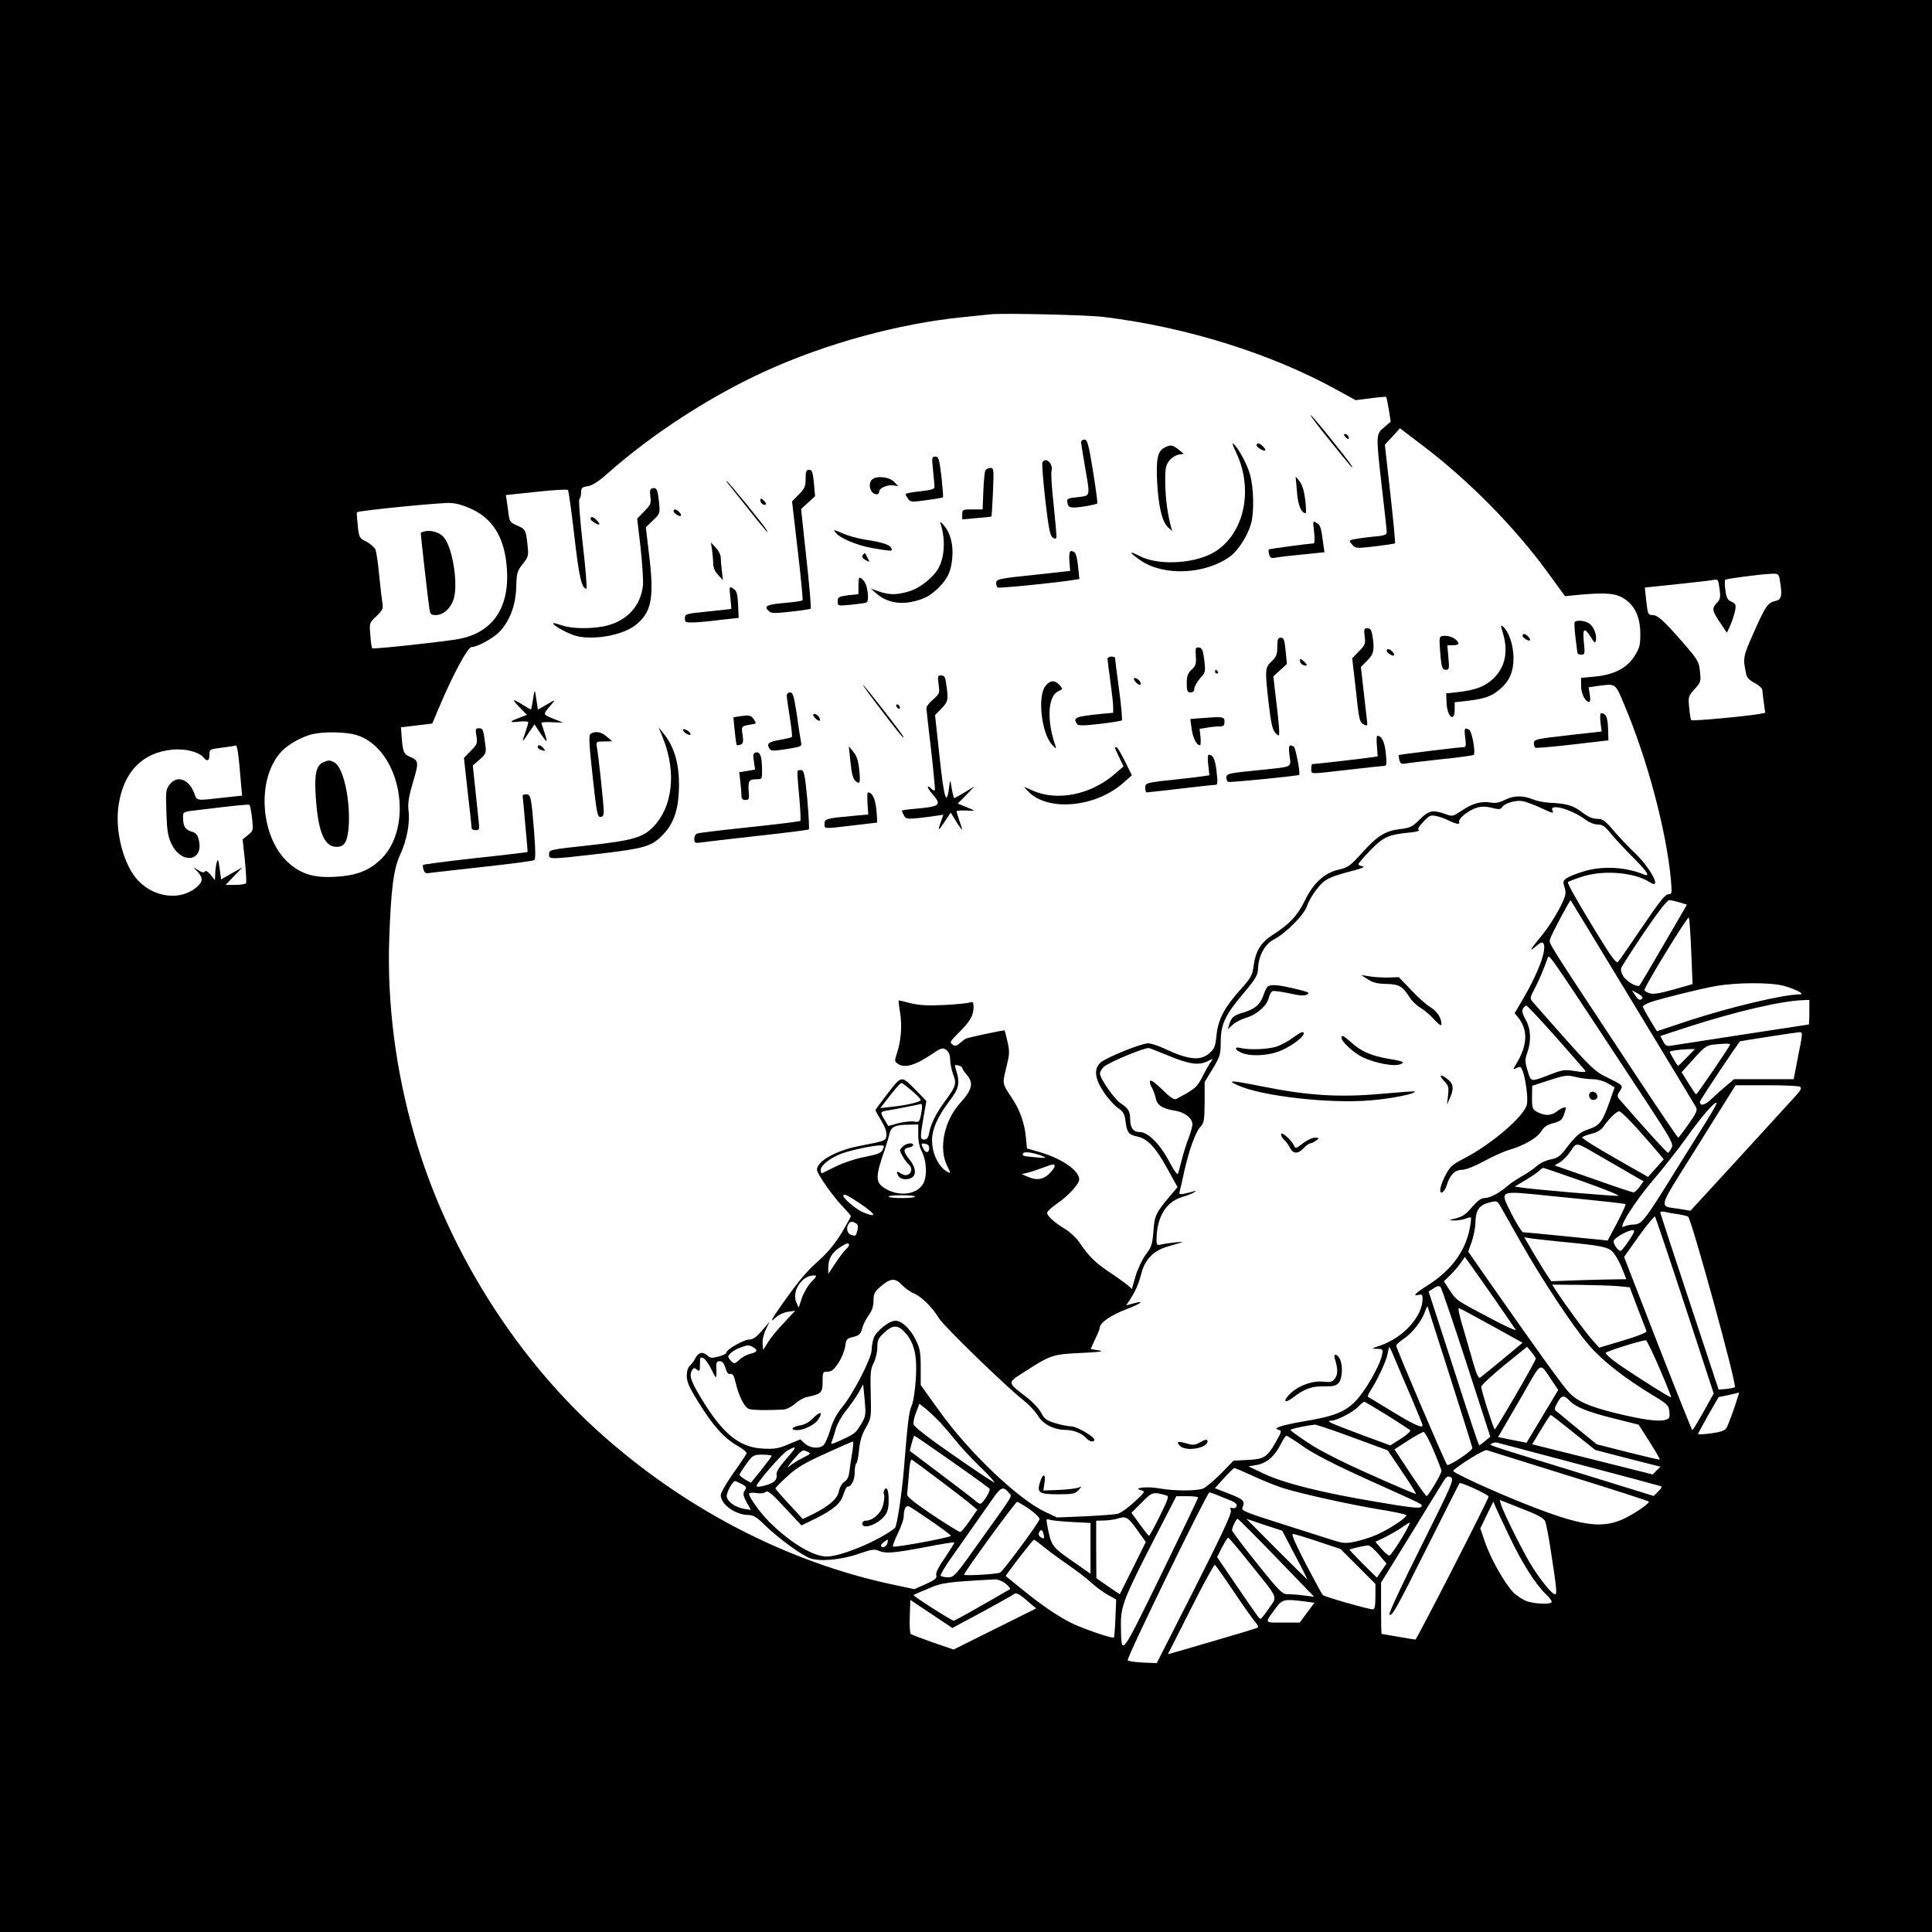 <?xml version="1.0" standalone="no"?>
<!DOCTYPE svg PUBLIC "-//W3C//DTD SVG 20010904//EN"
 "http://www.w3.org/TR/2001/REC-SVG-20010904/DTD/svg10.dtd">
<svg version="1.0" xmlns="http://www.w3.org/2000/svg"
 width="1024pt" height="1024pt" viewBox="0 0 1024 1024"
 preserveAspectRatio="xMidYMid meet">
<g transform="translate(0,1024) scale(0.1,-0.1)"
fill="#000000" stroke="none">
<path d="M0 5120 l0 -5120 5120 0 5120 0 0 5120 0 5120 -5120 0 -5120 0 0
-5120z m5850 3440 c437 -53 887 -194 1235 -386 l100 -55 79 10 c44 6 81 9 83
7 2 -2 8 -32 14 -67 l10 -64 -35 -30 c-44 -37 -44 -37 -11 -325 14 -117 25
-222 25 -231 0 -14 -14 -19 -77 -24 -42 -4 -87 -11 -101 -14 -23 -6 -23 -7 -5
-28 17 -20 21 -20 120 -9 56 7 104 14 107 16 2 3 -9 121 -25 264 l-29 259 40
43 40 44 117 -89 c249 -188 496 -439 675 -687 l83 -114 80 8 c138 12 191 8
236 -23 55 -36 83 -98 83 -186 0 -57 -4 -74 -30 -115 -39 -64 -110 -101 -211
-110 l-73 -7 0 -41 c0 -42 22 -86 42 -86 7 0 8 14 4 39 l-6 38 46 7 c100 13
94 17 142 -97 123 -290 224 -670 248 -929 6 -74 6 -78 -14 -78 -16 0 -49 -42
-137 -172 -65 -95 -122 -179 -129 -186 -10 -10 -34 23 -118 160 -95 156 -148
249 -148 262 0 2 30 15 68 27 114 40 284 27 368 -28 64 -41 3 76 -81 156 -33
31 -84 85 -113 119 -46 54 -58 62 -88 62 -23 0 -48 11 -79 35 -47 36 -82 46
-168 50 -29 1 -70 9 -92 18 -54 22 -103 21 -150 -3 -27 -14 -49 -18 -72 -14
-50 9 -97 -3 -153 -41 -50 -33 -51 -34 -91 -19 -67 23 -87 18 -135 -30 -38
-38 -51 -44 -100 -50 -80 -9 -123 -35 -203 -124 -65 -72 -76 -80 -125 -91 -76
-17 -136 -72 -181 -166 -38 -78 -80 -123 -171 -181 -62 -40 -89 -85 -100 -165
-6 -47 -14 -62 -63 -117 -89 -98 -124 -162 -133 -246 -6 -62 -11 -75 -38 -98
-46 -42 -111 -36 -236 23 -33 16 -73 29 -89 29 -37 0 -224 -76 -252 -102 -37
-34 -31 -84 18 -158 23 -34 57 -71 75 -83 27 -18 34 -30 39 -67 8 -63 16 -74
63 -84 54 -11 98 -58 161 -174 l52 -94 -38 -45 c-77 -91 -84 -106 -90 -190 -5
-68 -10 -83 -40 -122 -18 -24 -42 -75 -54 -113 l-20 -70 -22 20 c-12 10 -56
42 -98 70 -75 50 -110 85 -160 160 -15 21 -48 52 -74 68 -59 36 -95 69 -95 86
0 7 23 28 50 47 61 41 120 105 120 130 0 48 -96 113 -218 147 l-59 17 -6 62
c-7 73 -32 143 -73 204 -53 80 -52 74 -31 161 18 72 19 86 7 138 -7 31 -14 58
-15 60 -3 4 -195 -37 -208 -44 -7 -4 -21 -15 -32 -25 -17 -14 -23 -15 -37 -5
-16 11 -12 17 33 62 59 58 79 91 79 135 0 28 -2 31 -22 25 -13 -4 -75 -10
-138 -13 -87 -4 -130 -1 -175 10 -32 9 -60 15 -62 14 -1 -2 2 -32 8 -67 11
-69 4 -152 -18 -215 -12 -36 -12 -41 4 -52 36 -27 92 -11 184 51 47 32 55 34
73 22 14 -9 21 -25 22 -52 0 -21 8 -57 16 -79 19 -47 14 -65 -41 -138 -48 -65
-77 -122 -86 -170 -5 -27 -12 -37 -26 -37 -23 0 -23 9 -4 120 l15 84 -52 54
c-82 83 -77 84 -152 -12 -36 -47 -66 -87 -66 -90 0 -3 14 -28 31 -56 19 -31
29 -59 27 -77 -3 -30 -1 -29 -148 -58 -121 -24 -220 -80 -220 -125 0 -22 85
-142 139 -198 22 -23 41 -45 41 -48 0 -3 -23 -44 -50 -90 -34 -55 -74 -104
-118 -143 -69 -62 -103 -102 -197 -234 -60 -85 -68 -103 -31 -68 13 12 41 25
62 28 l39 6 -60 -64 c-34 -35 -72 -82 -85 -104 l-25 -40 -3 33 c-2 19 5 51 17
75 l20 42 -40 -47 c-30 -35 -48 -48 -68 -48 -29 0 -121 -53 -121 -69 0 -6 -18
-15 -41 -21 -34 -9 -44 -9 -58 4 -26 24 -49 19 -65 -12 -8 -16 -22 -34 -30
-41 -10 -8 -16 -29 -16 -54 0 -31 13 -61 61 -138 76 -124 137 -192 206 -231
30 -17 52 -36 50 -42 -3 -6 -34 -54 -71 -105 -36 -52 -66 -103 -66 -115 0 -50
77 -105 147 -106 25 0 44 -11 85 -52 73 -71 200 -164 244 -178 54 -18 166 -7
257 25 65 23 83 25 103 16 37 -16 73 -14 244 18 85 17 156 28 158 26 2 -2 -20
-37 -48 -79 -35 -50 -51 -81 -48 -94 5 -17 -5 -25 -55 -48 l-61 -27 -103 22
c-574 120 -1131 411 -1587 828 -441 404 -791 970 -959 1553 -100 344 -146 704
-134 1045 9 260 23 369 57 443 36 77 54 171 45 237 -4 39 1 71 24 150 32 107
31 114 -19 135 -31 13 -36 28 -42 115 l-3 40 83 10 83 10 38 90 c69 164 150
315 169 315 31 0 116 47 149 81 55 58 86 140 89 236 2 76 5 86 34 123 31 39
32 44 26 101 -9 81 -11 84 -56 104 -36 16 -40 22 -45 64 -3 25 -8 57 -10 72
l-4 25 161 17 c89 10 164 14 168 10 4 -4 19 -114 34 -243 25 -219 39 -280 64
-280 4 0 -4 105 -19 233 -15 135 -23 236 -18 242 5 5 9 21 9 36 0 23 5 27 35
32 25 4 58 25 108 70 234 207 542 407 832 539 321 147 713 254 1050 287 61 6
126 13 145 15 63 7 513 -3 600 -14z m-3340 -1023 c110 -55 168 -159 177 -318
13 -210 -84 -341 -274 -369 -137 -20 -435 -51 -440 -46 -3 3 -8 34 -10 70 -6
65 -5 65 32 100 32 31 37 40 32 68 -3 18 -11 85 -17 148 -6 63 -15 125 -20
137 -5 12 -27 31 -48 42 -38 19 -39 22 -46 87 -4 36 -6 68 -4 69 11 9 454 53
498 49 35 -2 78 -16 120 -37z m6924 -374 c13 -81 9 -101 -23 -108 -41 -9 -53
-25 -116 -168 -58 -131 -58 -133 -39 -224 3 -14 20 -31 44 -43 22 -11 40 -28
41 -38 0 -9 4 -40 8 -69 l7 -51 -30 -6 c-75 -13 -357 -39 -362 -33 -3 3 -8 33
-11 66 -6 58 -4 62 29 99 33 36 34 41 28 94 -5 52 -11 61 -94 157 -98 112
-130 141 -157 141 -24 0 -26 5 -34 80 l-7 66 174 18 c95 10 183 20 194 23 19
4 22 -1 28 -48 6 -44 4 -55 -13 -73 -29 -30 -27 -43 16 -106 l36 -54 20 44
c10 25 21 59 24 77 5 27 2 34 -20 44 -21 9 -27 21 -32 61 -4 27 -4 52 -1 55 6
6 189 30 247 32 35 1 37 -1 43 -36z m-7547 -818 c238 -71 316 -495 123 -668
-61 -54 -125 -78 -231 -84 -113 -7 -181 13 -250 74 -152 137 -171 450 -36 591
36 38 108 78 164 91 61 14 175 12 230 -4z m-624 -107 c4 -29 9 -89 13 -134 l7
-81 -102 -11 c-140 -16 -137 -17 -150 20 -27 77 -91 102 -131 51 -21 -26 -22
-37 -18 -148 3 -100 8 -128 27 -168 54 -112 174 -92 144 24 -7 26 -16 36 -40
42 -32 10 -43 29 -43 78 0 24 4 27 58 33 221 27 288 34 294 30 3 -2 10 -34 14
-71 7 -65 6 -67 -22 -89 l-28 -23 12 -112 c6 -61 9 -116 6 -120 -3 -5 -28 -9
-57 -9 l-51 0 44 46 45 47 -57 -32 -56 -32 -8 58 c-6 47 -9 53 -15 33 -4 -14
-8 -41 -8 -60 l-2 -35 -23 29 c-15 17 -26 24 -30 17 -5 -7 -15 -6 -34 6 l-27
17 23 -25 c30 -34 28 -52 -8 -83 -84 -70 -221 -54 -307 36 -78 81 -126 265
-104 403 27 175 126 277 286 292 68 6 140 -12 165 -43 19 -22 30 -17 30 15 0
27 3 30 43 35 45 6 88 12 98 15 3 0 9 -23 12 -51z m6908 -282 c55 -26 66 -29
58 -14 -23 43 100 10 175 -47 19 -14 46 -25 64 -25 25 0 38 -9 69 -47 21 -26
73 -82 116 -125 75 -74 97 -108 60 -93 -98 41 -224 47 -324 15 -35 -11 -74
-26 -86 -35 -19 -13 -20 -19 -10 -50 9 -31 7 -42 -26 -107 -20 -40 -58 -99
-84 -132 -76 -93 -83 -105 -44 -73 27 23 36 26 42 15 18 -32 -28 -154 -107
-290 l-46 -78 21 -26 c49 -63 47 -141 -7 -233 -25 -42 -25 -43 -4 -32 20 10
23 9 32 -14 16 -42 30 -145 23 -178 -11 -61 -191 -215 -337 -289 -23 -11 -49
-28 -60 -37 -21 -19 -50 -74 -60 -113 -11 -46 19 -34 33 13 16 52 43 79 82 79
18 0 66 19 114 45 45 25 107 53 136 61 78 23 147 63 169 99 13 22 31 34 63 42
37 10 47 18 56 44 6 18 11 34 11 35 0 10 -25 2 -47 -16 -31 -24 -63 -25 -103
-5 -28 15 -30 19 -30 78 l1 62 89 29 c83 27 94 29 141 18 28 -7 69 -12 91 -12
23 0 57 -9 78 -21 l38 -22 -27 -77 c-38 -107 -52 -125 -110 -145 -49 -16 -68
-33 -133 -118 -21 -26 -38 -37 -68 -42 -23 -4 -56 -19 -73 -34 -18 -16 -54
-41 -82 -56 -27 -16 -61 -38 -75 -51 -41 -36 -93 -64 -121 -64 -19 0 -37 -14
-67 -48 -31 -37 -51 -51 -84 -59 -40 -10 -41 -11 -11 -12 17 0 44 4 59 9 15 6
28 9 30 7 2 -2 0 -28 -6 -58 -23 -120 -98 -222 -219 -299 -71 -45 -88 -63 -51
-53 16 4 20 0 20 -21 0 -93 -102 -206 -225 -248 -48 -16 -48 -17 -17 -17 33
-1 33 -2 27 -33 -13 -60 -88 -190 -140 -244 -58 -59 -114 -81 -283 -109 -104
-18 -158 -35 -129 -42 22 -6 22 -9 -12 -68 -45 -79 -62 -89 -148 -93 l-75 -4
-67 -69 c-37 -37 -80 -73 -95 -79 -36 -13 -153 -13 -231 1 -64 12 -147 3 -96
-10 22 -6 21 -9 -37 -62 -33 -31 -73 -59 -89 -63 -15 -3 -94 -9 -174 -13
l-147 -6 -63 30 c-141 66 -401 313 -557 530 l-102 142 0 94 c0 80 -4 100 -26
145 -29 59 -75 102 -108 102 -33 0 -103 -56 -115 -92 -6 -17 -11 -46 -11 -63
0 -43 -98 -233 -156 -303 -30 -37 -50 -75 -64 -122 -11 -37 -27 -73 -36 -81
-24 -19 -71 -15 -98 10 l-24 22 -63 -26 c-53 -23 -75 -26 -134 -23 -128 6
-217 80 -334 276 -51 85 -59 114 -42 141 8 12 12 12 25 2 14 -12 16 -9 16 28
0 38 2 41 19 32 10 -6 28 -31 40 -56 12 -25 23 -45 25 -45 3 0 4 19 3 43 -2
36 1 42 18 42 14 0 22 -10 30 -35 7 -25 15 -35 26 -32 13 2 20 -10 29 -50 16
-67 45 -125 68 -135 15 -7 89 -9 184 -4 15 0 42 14 61 30 18 16 46 33 63 36
78 17 84 23 84 81 0 52 1 54 28 54 21 1 33 11 57 48 17 26 32 65 35 87 5 37 8
41 43 49 31 8 39 15 47 46 5 19 21 51 35 70 17 23 25 47 25 76 0 35 5 47 35
73 54 47 79 49 114 12 16 -17 45 -38 64 -46 41 -17 98 -73 133 -131 25 -42
359 -366 449 -436 28 -22 62 -58 76 -81 28 -47 86 -76 152 -76 41 -1 85 -20
106 -45 15 -17 41 -22 41 -7 0 17 -93 71 -123 71 -17 0 -55 8 -84 17 -46 14
-58 23 -74 54 -10 21 -45 58 -76 82 -106 82 -106 77 -16 134 144 93 153 95
303 102 104 5 125 8 93 14 l-42 7 24 53 c14 28 25 57 25 63 0 23 60 64 138 94
84 32 105 50 37 31 l-36 -10 21 32 c29 44 46 84 60 139 19 74 66 121 142 142
35 10 68 20 73 22 15 6 -81 -5 -110 -12 -22 -6 -25 -3 -25 24 0 118 49 201
134 227 28 8 58 20 66 26 12 9 11 10 -5 4 -11 -3 -33 -9 -49 -12 -24 -5 -28
-3 -23 13 3 10 13 54 22 97 24 111 61 217 87 244 20 21 22 35 23 131 l0 107
43 71 c38 63 42 76 42 135 0 98 21 145 114 256 74 88 83 103 84 142 3 66 37
128 83 151 64 33 164 134 177 179 7 22 30 62 52 89 41 53 64 64 195 98 44 12
62 20 48 22 -13 2 -23 7 -23 12 0 4 28 37 63 73 68 70 95 83 205 94 35 3 58 9
52 13 -8 5 1 20 24 44 31 34 39 37 68 31 18 -4 44 -13 58 -20 47 -23 70 -28
64 -12 -7 18 51 64 97 77 21 6 47 6 77 -2 36 -9 46 -8 53 3 13 21 70 39 108
33 18 -3 64 -20 102 -38z m482 -1028 c179 -295 330 -545 336 -556 9 -16 2 -32
-40 -91 -27 -39 -52 -71 -54 -71 -3 0 -112 161 -242 358 -461 698 -445 671
-437 695 8 27 105 209 109 205 2 -2 149 -245 328 -540z m250 529 l38 -12 -122
-210 c-67 -115 -125 -214 -129 -218 -11 -12 -67 19 -86 48 -9 14 -14 33 -12
43 3 9 58 95 122 190 77 113 123 172 134 171 9 0 34 -6 55 -12z m61 -263 l7
-170 -102 -29 c-75 -21 -108 -26 -127 -19 -14 5 -26 12 -26 16 -2 17 230 395
235 385 4 -7 9 -89 13 -183z m-230 -805 c129 -197 137 -213 125 -235 -7 -13
-15 -24 -19 -24 -5 0 -125 132 -239 263 -33 36 -33 38 -16 63 20 31 20 31 -72
76 -55 26 -82 51 -220 206 -87 98 -164 185 -172 195 -12 15 -11 23 12 65 22
41 45 94 71 167 7 20 7 19 530 -776z m720 626 c54 -14 115 -45 89 -45 -89 0
-374 -68 -600 -142 l-161 -54 -37 61 c-20 33 -37 64 -37 70 0 5 18 15 39 23
59 20 259 70 348 86 109 19 286 20 359 1z m-749 -65 c-10 -16 -22 -11 -39 16
l-17 25 31 -16 c17 -9 28 -20 25 -25z m885 -75 c0 -36 -2 -65 -3 -65 -4 0
-697 -107 -735 -113 -17 -3 -27 3 -37 24 l-15 28 156 51 c246 79 489 136 602
139 l32 1 0 -65z m-1343 -132 c82 -93 152 -173 156 -179 4 -7 -12 -8 -54 -1
-54 9 -67 7 -127 -16 -113 -43 -106 -44 -125 17 -15 49 -15 59 -2 97 22 62 19
127 -9 175 -16 29 -21 46 -14 58 5 9 13 16 18 16 5 0 75 -75 157 -167z m1284
-98 l-24 -125 -158 0 -158 0 -38 -32 c-21 -17 -57 -49 -80 -71 -37 -36 -63
-42 -63 -16 0 8 206 317 213 320 6 2 295 47 312 48 21 1 21 1 -4 -124z m-361
59 c0 -8 -174 -263 -180 -264 -3 0 -21 27 -41 59 l-36 58 64 71 c53 60 69 71
101 75 66 7 92 7 92 1z m-2980 -58 c111 -46 161 -54 208 -32 32 16 34 16 22 1
-7 -9 -28 -44 -45 -78 -31 -61 -39 -68 -143 -123 -9 -4 -35 14 -72 51 -34 34
-60 53 -64 46 -4 -6 0 -21 8 -33 8 -13 17 -38 21 -56 8 -40 35 -58 99 -68 54
-8 96 -40 96 -73 0 -11 -9 -43 -19 -70 -11 -27 -27 -78 -36 -113 -9 -34 -18
-70 -21 -78 -3 -9 -21 14 -46 62 -48 92 -113 158 -157 158 -35 0 -51 22 -51
72 0 38 -12 56 -51 81 -31 19 -109 131 -109 157 0 9 9 25 21 36 27 24 219 104
239 99 8 -2 53 -20 100 -39z m2750 -11 c-24 -25 -45 -45 -46 -45 -3 0 -44 70
-44 75 0 5 46 12 95 14 l39 1 -44 -45z m-3840 -55 c0 -5 12 -22 26 -39 35 -42
26 -78 -36 -146 -86 -95 -117 -243 -69 -336 18 -37 19 -39 2 -31 -48 26 -83
97 -83 169 0 57 30 125 89 203 56 73 61 99 36 177 -6 18 -4 21 14 16 12 -3 21
-9 21 -13z m-267 -121 c26 -22 47 -44 47 -49 0 -10 -69 -27 -150 -36 l-64 -7
34 44 c44 58 72 89 79 89 3 0 27 -18 54 -41z m4707 21 c11 -7 5 -18 -26 -52
-21 -24 -155 -169 -296 -324 l-258 -281 -62 10 c-108 16 -114 -8 74 292 93
149 182 291 198 317 l29 46 163 0 c90 0 170 -3 178 -8z m-492 -177 c-31 -49
-104 -167 -164 -263 -164 -265 -182 -289 -222 -290 -18 0 -43 -5 -54 -11 -40
-22 54 130 153 245 53 62 131 161 174 221 76 108 154 199 163 190 3 -2 -20
-44 -50 -92z m-4163 50 c-10 -61 -12 -63 -42 -57 -15 2 -52 -2 -81 -9 l-54
-15 -19 32 c-26 42 -25 44 19 51 20 3 66 12 102 19 36 7 69 14 73 15 4 0 5
-16 2 -36z m3802 -105 c50 -57 100 -114 111 -128 l20 -25 -42 -47 -41 -46
-177 101 c-97 55 -175 104 -172 109 3 4 25 13 50 19 29 7 51 21 62 37 29 42
70 82 84 82 8 0 55 -46 105 -102z m-3820 -20 c-1 -33 6 -66 17 -87 28 -53 32
-139 7 -178 -35 -56 -128 -66 -200 -22 -52 31 -52 62 -2 204 11 33 23 73 26
88 7 34 32 46 101 46 l51 1 0 -52z m58 -72 c0 -29 -20 -30 -33 -1 -11 25 -11
26 10 23 15 -2 23 -10 23 -22z m3549 -40 c50 -29 124 -72 164 -95 l73 -42 -21
-30 c-12 -16 -26 -29 -32 -29 -6 0 -102 32 -214 72 l-204 71 30 18 c16 10 41
37 56 59 31 47 24 48 148 -24z m-3795 32 c-8 -19 -25 -26 -96 -40 -48 -9 -114
-31 -152 -50 -36 -18 -69 -34 -73 -36 -5 -2 -8 5 -8 17 0 25 52 65 111 87 50
18 161 42 201 43 25 1 27 -1 17 -21z m852 -38 c19 -8 9 -9 -41 -4 -70 6 -75 8
-66 22 6 11 64 1 107 -18z m59 -51 c0 -6 -13 -24 -29 -40 -33 -32 -67 -37
-116 -15 l-30 13 30 7 c17 4 53 16 80 26 60 22 65 23 65 9z m2800 -81 c113
-40 197 -74 188 -76 -18 -3 -456 34 -516 44 l-34 5 59 35 c32 19 65 42 73 50
8 8 17 14 20 14 3 0 97 -32 210 -72z m-160 -78 c314 -31 382 -39 386 -43 2 -2
-18 -46 -45 -98 l-50 -94 -218 22 c-120 12 -224 22 -231 22 -6 1 -33 44 -60
96 -64 131 -78 125 218 95z m-3670 -40 c84 -57 91 -77 16 -46 -37 15 -106 73
-106 88 0 14 22 4 90 -42z m290 38 c0 -5 -31 -8 -70 -8 -38 0 -70 3 -70 8 0 4
31 7 70 7 38 0 70 -3 70 -7z m3211 -243 c113 -199 276 -446 362 -546 69 -80
188 -174 334 -262 83 -50 88 -56 91 -90 3 -32 0 -37 -23 -43 -38 -10 -122 2
-265 37 -140 35 -201 62 -246 111 -31 33 -159 210 -406 563 l-126 181 19 54
c10 30 19 75 19 100 1 65 20 93 72 106 42 11 43 10 61 -20 10 -17 58 -103 108
-191z m830 150 c25 -4 50 -10 56 -13 18 -12 261 -896 248 -904 -6 -4 -28 -8
-48 -10 l-38 -3 -154 465 c-85 256 -155 469 -155 474 0 4 10 6 23 3 12 -3 43
-9 68 -12z m40 -486 l152 -465 -54 -97 c-30 -53 -56 -97 -59 -97 -3 0 -85 206
-184 459 l-178 459 78 110 c44 61 82 107 86 104 3 -4 75 -217 159 -473z
m-4386 403 c-8 -34 -9 -35 -34 -27 -23 7 -29 43 -9 63 8 8 17 8 30 1 15 -8 18
-17 13 -37z m4089 -57 c-20 -30 -40 -55 -44 -55 -15 0 -42 40 -37 54 7 17 74
55 100 56 14 0 11 -10 -19 -55z m-374 -5 c242 -23 268 -29 295 -64 13 -17 33
-55 44 -83 l21 -53 -68 -1 c-37 0 -126 -3 -198 -5 l-132 -5 -19 28 c-11 15
-43 68 -72 116 l-52 89 38 -6 c21 -3 85 -10 143 -16z m-3760 -19 c0 -5 -7 -14
-15 -21 -8 -7 -33 -39 -55 -72 l-40 -60 0 33 c0 46 19 79 59 106 36 24 51 29
51 14z m3421 -285 c57 -83 108 -156 113 -164 5 -8 -52 17 -127 57 -190 100
-188 99 -223 152 l-31 48 33 32 c19 18 44 48 56 65 l22 32 26 -36 c15 -21 74
-104 131 -186z m-3620 90 c-19 -19 -41 -58 -51 -86 l-17 -51 -13 30 c-24 59
31 141 94 141 17 0 15 -5 -13 -34z m3471 -429 l127 -392 -27 -22 c-15 -13 -29
-23 -32 -23 -3 0 -64 183 -136 408 l-132 407 27 17 c17 12 29 14 36 7 5 -5 67
-186 137 -402z m804 406 l62 -6 42 -111 c24 -61 45 -116 47 -122 2 -6 -49 -27
-124 -49 l-127 -38 -39 44 c-36 40 -149 195 -192 262 l-18 28 144 -1 c79 -1
172 -4 205 -7z m-891 -478 c65 -203 118 -374 119 -379 2 -15 -125 -99 -134
-90 -10 10 -270 619 -270 632 0 5 18 21 40 36 45 30 93 91 112 142 6 18 13 32
14 31 0 -1 54 -168 119 -372z m223 268 l162 -90 -107 -89 c-59 -49 -112 -92
-119 -96 -7 -5 -18 18 -33 70 -12 42 -37 128 -55 190 -21 68 -30 112 -23 109
7 -2 85 -45 175 -94z m-3109 -38 c48 -55 63 -121 55 -245 -4 -58 -13 -121 -22
-140 -15 -34 -22 -98 -41 -335 -12 -140 -37 -305 -48 -314 -84 -67 -285 -151
-361 -151 -72 0 -195 74 -307 186 -47 48 -105 128 -105 147 0 5 16 7 37 4 22
-4 42 -2 51 5 11 10 31 -6 102 -83 l88 -94 74 36 c96 48 135 81 149 130 7 21
16 39 20 39 21 0 39 35 39 75 0 24 4 46 9 49 4 3 11 35 14 71 5 47 15 82 36
118 29 51 29 54 26 179 -3 110 -1 132 16 165 10 20 19 57 19 81 0 38 5 50 36
78 46 44 74 43 113 -1z m3998 -190 c35 -81 62 -149 60 -151 -4 -5 -259 158
-308 197 -21 17 -39 34 -39 38 0 8 199 70 214 67 5 -1 38 -69 73 -151z m-4806
115 c28 -15 23 -27 -13 -35 -18 -4 -45 -18 -59 -32 -24 -22 -28 -23 -43 -8 -9
9 -16 20 -16 24 0 13 33 38 65 49 39 14 43 14 66 2z m3404 -67 c16 -38 54
-129 87 -204 32 -75 58 -139 58 -143 0 -18 -45 2 -158 71 -70 42 -129 78 -132
80 -2 2 4 16 13 31 38 58 85 159 91 195 4 20 8 37 10 37 2 0 16 -30 31 -67z
m745 6 c0 -13 -213 -380 -218 -375 -8 9 -72 209 -71 226 0 8 55 59 122 114
l121 98 23 -28 c13 -16 23 -32 23 -35z m88 -120 l31 -46 -84 -140 -84 -140
-76 15 -75 15 21 36 c12 20 62 107 112 193 102 177 85 170 155 67z m-3662
-224 c-30 -51 -36 -55 -108 -88 -56 -25 -57 -25 -48 -4 5 12 14 41 20 64 6 23
30 66 53 95 24 29 54 73 68 97 l24 44 8 -83 c7 -77 6 -86 -17 -125z m4644 138
c-16 -53 -48 -141 -59 -161 -8 -14 -27 -21 -81 -29 -38 -5 -70 -7 -70 -4 0 3
25 49 54 101 l55 95 53 11 c29 7 54 12 55 13 1 0 -2 -11 -7 -26z m-891 -17
c32 -34 97 -60 242 -96 l124 -31 58 -91 c32 -50 56 -92 54 -94 -1 -2 -77 16
-169 39 l-165 42 -98 80 c-53 44 -104 86 -113 93 -15 11 -15 15 2 47 23 41 35
43 65 11z m-967 -77 c62 -39 117 -75 122 -79 5 -5 -17 -25 -48 -45 l-57 -36
-152 56 c-170 64 -193 74 -161 75 29 0 117 46 144 75 13 14 27 25 31 25 4 0
58 -32 121 -71z m-2366 -41 c22 -24 57 -65 79 -93 21 -27 79 -90 129 -139 50
-48 84 -86 75 -83 -9 3 -108 69 -220 147 -130 90 -205 149 -207 161 -2 11 4
40 14 64 l17 45 36 -29 c20 -16 54 -49 77 -73z m3354 -51 l115 -92 173 -45
173 -44 -21 -20 -20 -21 -319 80 -320 80 47 78 c25 42 48 77 51 77 4 0 58 -42
121 -93z m-1170 -26 l185 -68 77 -114 c42 -62 75 -115 73 -117 -2 -2 -111 44
-242 103 -153 68 -271 128 -330 168 -51 34 -93 64 -93 68 0 6 88 24 130 28 8
0 98 -30 200 -68z m428 -68 c23 -54 42 -103 42 -110 0 -15 -70 -133 -79 -133
-3 0 -43 56 -88 124 l-82 124 71 46 c39 25 77 46 83 46 7 0 31 -44 53 -97z
m-2553 -59 c107 -75 197 -140 200 -145 7 -10 -36 -79 -49 -79 -6 0 -19 8 -30
19 -12 10 -94 73 -182 139 l-162 122 10 40 c6 22 12 40 15 40 2 0 91 -61 198
-136z m1866 77 c58 -40 165 -95 344 -176 308 -139 286 -127 277 -142 -6 -9
-64 -3 -237 27 -288 48 -486 98 -594 148 l-84 40 42 7 c53 9 95 44 127 106 13
27 28 49 32 49 5 0 46 -26 93 -59z m-2393 -23 c-5 -29 -12 -74 -15 -100 -3
-34 -11 -51 -28 -62 -13 -9 -25 -30 -29 -51 -8 -40 -54 -79 -141 -122 l-50
-24 -72 78 c-40 43 -73 81 -73 84 0 4 28 33 63 64 49 46 90 70 202 121 77 35
143 64 146 64 3 0 1 -24 -3 -52z m3847 -68 c231 -61 426 -113 434 -116 12 -4
9 -10 -10 -29 l-24 -24 -420 130 c-500 154 -453 138 -436 149 8 4 19 6 25 4 6
-2 200 -53 431 -114z m-4198 27 c-39 -45 -54 -70 -51 -83 3 -12 -2 -27 -13
-36 -18 -17 -93 -36 -93 -24 0 17 136 173 164 188 52 29 51 21 -7 -45z m86 5
c-26 -13 -59 -34 -72 -46 -14 -11 -3 5 23 36 45 52 50 56 73 45 24 -11 24 -11
-24 -35z m4065 -95 c232 -72 422 -133 422 -136 -1 -14 -94 -75 -147 -97 -112
-46 -220 -29 -497 80 -178 70 -402 173 -394 181 31 31 166 114 178 109 8 -3
205 -64 438 -137z m-4228 107 c0 -4 -25 -37 -55 -75 l-55 -68 -30 17 c-16 9
-30 21 -30 26 0 4 16 30 36 57 34 47 38 49 85 49 27 0 49 -3 49 -6z m875 -118
c66 -49 141 -107 167 -128 l48 -40 -41 -59 c-22 -32 -44 -59 -50 -59 -5 0 -72
41 -147 91 -92 62 -136 97 -134 108 1 9 5 55 9 103 4 60 9 85 17 81 6 -4 65
-47 131 -97z m1670 14 c48 -23 120 -52 159 -65 88 -29 347 -87 521 -116 72
-11 134 -25 138 -29 10 -9 -85 -73 -157 -105 -30 -13 -80 -29 -113 -36 -54
-11 -64 -10 -138 14 -44 14 -167 53 -273 87 -165 52 -193 64 -187 78 15 36 8
44 -68 74 l-78 30 48 53 c26 29 51 53 54 54 3 1 46 -17 94 -39z m898 -375
c-98 -195 -174 -358 -169 -362 13 -13 32 20 203 362 91 182 167 332 169 334 6
7 154 -61 154 -71 0 -14 -381 -758 -388 -758 -4 0 -45 7 -92 15 -47 8 -86 15
-87 15 -2 0 -3 61 -3 136 l0 136 152 246 c83 136 162 264 175 285 20 32 26 36
43 27 18 -10 9 -33 -157 -365z m-3603 330 c27 -14 28 -18 17 -36 -10 -16 -8
-26 10 -61 l23 -41 -37 6 c-46 8 -87 37 -91 65 -3 19 31 82 44 82 3 0 18 -7
34 -15z m1419 -49 c16 -18 27 0 -147 -243 -138 -195 -145 -203 -177 -203 -19
0 -36 4 -39 9 -3 4 23 48 57 96 62 88 118 168 212 302 51 74 62 78 94 39z
m833 -12 c15 -4 10 -19 -35 -110 -28 -57 -54 -104 -57 -104 -3 0 -25 28 -49
61 l-44 61 54 54 c56 57 60 58 131 38z m272 1 c20 -8 52 -22 71 -29 24 -10 33
-20 29 -30 -3 -8 -12 -12 -21 -9 -12 5 -14 1 -9 -14 5 -14 -51 -133 -193 -414
l-200 -394 -73 3 c-40 2 -77 7 -81 12 -9 8 421 890 433 890 4 0 24 -7 44 -15z
m-104 -12 c0 -5 -89 -190 -197 -412 -218 -444 -209 -433 -212 -264 -1 99 15
141 182 466 l112 217 57 0 c32 0 58 -3 58 -7z m1763 -78 c44 -18 72 -35 77
-49 5 -12 18 -79 29 -151 31 -200 35 -235 23 -235 -15 0 -69 65 -119 143 -43
66 -154 288 -168 335 l-6 22 48 -19 c26 -10 79 -31 116 -46z m-2659 18 c30
-21 55 -45 56 -54 0 -15 -189 -271 -209 -284 -15 -8 -191 -19 -191 -11 0 13
272 386 281 386 4 0 33 -17 63 -37z m2547 -148 c64 -136 139 -254 192 -304 20
-19 34 -38 31 -43 -8 -12 -81 -10 -128 4 -22 7 -56 29 -76 49 -46 48 -120 179
-150 268 l-24 70 34 71 35 71 14 -33 c8 -18 40 -87 72 -153z m-3065 83 c57
-39 104 -75 104 -78 0 -9 -299 -64 -307 -57 -3 3 9 35 26 70 17 35 31 75 31
89 0 39 11 60 27 54 8 -3 61 -38 119 -78z m1090 -45 l47 -66 -69 -139 -69
-138 -62 42 -62 43 -1 153 0 152 43 1 c23 1 53 5 67 9 48 16 58 10 106 -57z
m-343 40 l97 -5 0 -135 0 -134 -82 57 c-116 80 -124 89 -141 167 -14 69 -14
69 7 62 11 -4 65 -9 119 -12z m1083 -190 l199 -206 -49 6 c-27 4 -65 7 -85 7
-35 0 -42 6 -169 164 -73 91 -132 169 -132 175 0 15 22 61 30 61 3 0 96 -93
206 -207z m97 16 c38 -71 67 -129 65 -129 -2 0 -75 72 -163 160 l-159 160 95
-32 95 -31 67 -128z m564 84 c-30 -49 -58 -88 -63 -88 -6 0 -25 16 -42 36
l-32 37 52 25 c29 15 69 37 88 51 19 14 38 25 42 26 4 0 -16 -39 -45 -87z
m-1895 22 c4 -21 3 -23 -13 -14 -11 5 -16 16 -13 24 9 23 21 18 26 -10z m1453
-35 l120 -40 92 -92 93 -93 0 -67 c0 -48 -4 -68 -13 -68 -23 0 -258 67 -266
76 -5 5 -45 80 -91 167 -52 100 -77 157 -68 157 8 0 68 -18 133 -40z m-358
-119 c153 -191 144 -169 99 -235 -21 -31 -41 -56 -45 -56 -7 1 -7 0 -134 186
l-96 141 26 52 c15 28 29 51 33 51 3 0 56 -62 117 -139z m-1924 109 c-5 -20
-33 -29 -33 -10 0 7 25 27 37 30 0 0 -1 -9 -4 -20z m832 -21 c28 -23 84 -64
125 -92 41 -28 95 -69 120 -92 25 -23 65 -53 90 -67 l46 -26 -4 -99 c-2 -54
-6 -100 -8 -102 -6 -7 -139 38 -209 69 -71 32 -170 98 -280 188 -44 36 -82 67
-84 68 -4 3 142 192 149 193 3 1 28 -18 55 -40z m1773 -38 l41 -48 -26 -38
-25 -37 -74 73 c-40 40 -72 74 -71 76 4 4 79 21 98 22 9 1 34 -21 57 -48z
m-768 -198 c51 -76 102 -148 113 -160 11 -13 18 -25 15 -28 -4 -5 -92 -31
-415 -125 l-63 -18 121 239 c66 132 124 237 128 235 5 -3 50 -67 101 -143z
m-1209 43 c16 -14 26 -27 22 -29 -170 -99 -292 -167 -298 -167 -11 0 -217 131
-213 136 2 2 37 17 78 34 73 32 98 35 354 49 17 0 39 -9 57 -23z m122 -98 l39
-33 -219 -109 -219 -109 -110 38 c-60 21 -113 41 -117 45 -4 4 -7 46 -5 93 l3
87 111 -74 112 -75 38 21 c151 80 280 152 288 159 11 10 31 0 79 -43z m1463 4
l51 -7 -39 -52 -39 -53 -90 0 c-100 0 -97 -5 -40 73 38 51 44 53 157 39z"/>
<path d="M7046 7908 c117 -145 131 -162 118 -137 -17 30 -209 268 -217 269 -5
0 40 -60 99 -132z"/>
<path d="M7130 7925 c7 -9 15 -13 17 -11 7 7 -7 26 -19 26 -6 0 -6 -6 2 -15z"/>
<path d="M5730 7898 c0 -7 9 -65 20 -128 29 -166 31 -157 -38 -165 -56 -6 -59
-8 -54 -31 3 -19 10 -24 36 -24 35 1 114 15 122 22 2 3 -8 80 -23 172 -23 142
-30 166 -45 166 -10 0 -18 -6 -18 -12z"/>
<path d="M6551 7843 c99 -205 39 -451 -131 -538 -109 -55 -286 -61 -380 -12
-60 31 -57 20 5 -23 123 -85 342 -75 474 20 44 32 94 111 112 175 17 59 14
194 -6 261 -16 56 -62 141 -89 163 -7 6 0 -15 15 -46z"/>
<path d="M6660 7880 c0 -11 39 -34 46 -27 6 6 -25 37 -37 37 -5 0 -9 -4 -9
-10z"/>
<path d="M6173 7868 c-37 -18 -46 -59 -40 -181 7 -131 26 -211 57 -241 l23
-21 -7 25 c-19 73 -28 144 -30 227 -1 78 2 95 20 120 12 15 34 30 50 33 l28 5
-28 23 c-32 24 -41 26 -73 10z"/>
<path d="M4945 7751 c4 -37 7 -77 8 -87 2 -16 -8 -20 -75 -28 -43 -4 -78 -11
-78 -15 0 -4 6 -15 13 -25 12 -17 20 -18 97 -7 46 6 85 13 88 15 2 3 -2 52 -8
110 -12 94 -15 106 -32 106 -19 0 -20 -5 -13 -69z"/>
<path d="M5525 7790 c-3 -5 3 -94 15 -197 17 -147 25 -191 38 -201 12 -9 18
-9 21 -1 2 6 -5 82 -14 170 -10 87 -15 168 -12 180 11 40 -29 80 -48 49z"/>
<path d="M5223 7748 c-4 -7 -9 -57 -11 -110 l-4 -98 -54 0 c-52 0 -54 -1 -54
-26 l0 -27 77 7 c42 3 77 7 78 9 1 1 5 59 8 130 5 118 4 127 -13 127 -11 0
-22 -6 -27 -12z"/>
<path d="M4270 7703 c0 -41 -5 -52 -36 -84 l-36 -36 30 -259 c17 -143 28 -262
26 -265 -2 -4 -41 -10 -87 -14 -100 -8 -120 -17 -95 -41 15 -16 27 -16 119 -6
55 6 103 13 106 16 3 3 -7 123 -23 267 l-28 261 37 34 37 34 -6 70 c-6 59 -10
70 -25 70 -16 0 -19 -8 -19 -47z"/>
<path d="M4622 7698 c-25 -25 -8 -78 25 -78 7 0 13 7 13 15 0 19 47 38 78 32
l23 -4 -22 23 c-25 27 -95 34 -117 12z"/>
<path d="M6874 7636 c5 -73 23 -116 46 -116 3 0 3 32 -2 71 -6 48 -16 80 -30
98 l-21 26 7 -79z"/>
<path d="M3862 7673 c8 -10 52 -65 98 -123 87 -110 120 -148 104 -120 -12 23
-206 260 -212 260 -3 0 2 -8 10 -17z"/>
<path d="M3459 7652 c-14 -2 -16 -11 -12 -43 5 -36 2 -44 -32 -79 l-38 -39 18
-151 c9 -84 15 -174 13 -201 -11 -107 -80 -185 -188 -214 -71 -19 -186 -19
-240 0 -24 8 -45 14 -47 12 -8 -9 79 -57 122 -68 92 -23 243 4 311 56 86 66
102 142 76 360 l-19 160 38 37 c37 35 38 37 32 95 -7 68 -12 80 -34 75z"/>
<path d="M4030 7587 c0 -8 7 -17 15 -21 8 -3 15 -2 15 3 0 5 -7 14 -15 21 -12
10 -15 10 -15 -3z"/>
<path d="M3570 7530 c0 -5 9 -14 20 -20 22 -12 27 -1 8 18 -14 14 -28 16 -28
2z"/>
<path d="M3130 7490 c0 -9 32 -30 46 -30 4 0 -1 9 -11 20 -19 21 -35 26 -35
10z"/>
<path d="M4985 7465 c26 -79 23 -171 -9 -233 -25 -49 -100 -110 -157 -126 -66
-20 -104 -20 -160 -1 l-44 15 34 -29 c45 -39 111 -55 178 -42 67 13 103 32
148 76 48 48 66 88 72 156 7 70 -9 133 -44 174 -18 21 -23 24 -18 10z"/>
<path d="M6965 7421 c4 -34 3 -61 -2 -61 -34 -2 -235 -29 -238 -32 -2 -2 -2
-14 2 -26 4 -19 11 -22 32 -18 14 3 79 11 143 17 l118 12 -6 41 c-12 92 -15
102 -35 114 -21 13 -21 13 -14 -47z"/>
<path d="M4429 7417 c25 -31 112 -67 195 -82 108 -18 107 -18 100 0 -7 18 -48
31 -139 45 -38 6 -89 20 -114 31 -52 23 -57 23 -42 6z"/>
<path d="M3774 7325 c3 -22 6 -54 6 -72 0 -20 9 -42 26 -60 l26 -28 -6 49 c-3
27 -6 59 -6 72 0 13 -12 36 -26 51 l-26 28 6 -40z"/>
<path d="M5668 7267 l4 -53 -164 -18 c-221 -23 -228 -25 -228 -47 0 -10 4 -20
8 -23 8 -5 319 26 400 40 l33 5 -7 67 c-3 37 -12 70 -18 74 -25 17 -31 6 -28
-45z"/>
<path d="M4577 7303 c-12 -11 -8 -22 14 -33 19 -11 20 -10 8 12 -15 30 -15 29
-22 21z"/>
<path d="M4550 7136 l0 -45 -55 -6 c-50 -7 -55 -10 -55 -32 0 -25 0 -25 73
-18 39 4 75 9 80 12 15 9 6 88 -12 111 -27 31 -31 28 -31 -22z"/>
<path d="M3871 7073 c3 -32 6 -59 5 -60 -1 -1 -56 -7 -124 -14 -117 -12 -122
-13 -122 -36 0 -21 4 -23 43 -22 23 0 87 6 142 13 l100 11 -3 69 c-2 51 -7 73
-20 82 -27 21 -28 18 -21 -43z"/>
<path d="M8346 6942 c-2 -4 -1 -39 4 -77 5 -39 9 -76 10 -82 0 -7 9 -13 21
-13 19 0 20 4 14 65 -8 76 2 83 37 28 18 -30 23 -34 26 -20 6 28 -6 65 -28 87
-20 20 -74 27 -84 12z"/>
<path d="M7966 6884 c29 -98 12 -179 -50 -240 -46 -43 -95 -62 -194 -73 l-57
-6 2 -48 c2 -75 43 -110 43 -38 l0 39 63 7 c91 10 133 24 176 61 53 46 73 93
73 170 -1 65 -25 137 -55 162 -14 12 -14 9 -1 -34z"/>
<path d="M7233 6868 c5 -39 3 -46 -30 -80 l-36 -37 18 -157 c19 -177 20 -181
46 -195 17 -9 18 -6 13 33 -3 24 -11 95 -18 158 l-13 115 34 34 c35 35 39 57
27 134 -5 28 -11 37 -27 37 -17 0 -19 -5 -14 -42z"/>
<path d="M8070 6870 c0 -5 9 -14 20 -20 22 -12 27 -1 8 18 -14 14 -28 16 -28
2z"/>
<path d="M7630 6841 c0 -15 3 -56 6 -90 6 -52 10 -61 27 -61 18 0 19 5 14 65
l-6 65 29 0 c17 0 30 4 30 8 0 19 -38 42 -68 42 -28 0 -32 -3 -32 -29z"/>
<path d="M6770 6812 c0 -41 -5 -53 -30 -77 -36 -34 -36 -45 -15 -230 12 -102
20 -134 35 -150 20 -19 20 -19 20 10 0 17 -7 89 -16 160 l-15 130 36 33 36 33
-7 70 c-6 58 -9 69 -25 69 -16 0 -19 -8 -19 -48z"/>
<path d="M6338 6763 c3 -41 0 -52 -22 -72 -21 -20 -26 -34 -26 -73 0 -41 3
-48 20 -48 13 0 20 7 20 20 0 10 14 35 30 54 30 33 30 36 23 98 -7 52 -11 63
-28 66 -18 2 -20 -2 -17 -45z"/>
<path d="M7350 6790 c0 -5 9 -14 20 -20 22 -12 27 -1 8 18 -14 14 -28 16 -28
2z"/>
<path d="M5870 6748 c0 -7 7 -60 15 -118 8 -58 15 -119 15 -136 l0 -32 -67 -6
c-133 -14 -147 -19 -125 -53 6 -10 32 -10 120 0 61 7 114 16 118 19 3 4 -3 78
-15 165 -12 87 -21 161 -21 166 0 4 -9 7 -20 7 -11 0 -20 -6 -20 -12z"/>
<path d="M6890 6738 c0 -9 7 -19 16 -22 25 -10 27 -1 4 19 -17 15 -20 16 -20
3z"/>
<path d="M6440 6680 c0 -5 5 -10 11 -10 5 0 7 5 4 10 -3 6 -8 10 -11 10 -2 0
-4 -4 -4 -10z"/>
<path d="M4975 6612 c6 -45 5 -49 -29 -79 -20 -17 -36 -37 -36 -45 0 -7 11
-107 25 -222 13 -116 22 -212 20 -215 -3 -2 -11 1 -17 7 -28 28 -27 9 1 -23
54 -62 46 -69 -81 -81 -43 -3 -78 -8 -78 -11 0 -2 5 -13 11 -25 10 -18 17 -20
77 -14 37 4 82 10 99 13 l33 5 -15 -43 c-17 -48 -11 -45 28 15 l26 39 30 -49
c35 -54 37 -54 16 6 -8 23 -15 46 -15 50 0 4 24 5 53 4 28 -2 45 -1 37 2 -8 4
-30 13 -49 21 l-35 14 45 45 44 46 -51 -31 c-28 -17 -54 -31 -56 -31 -3 0 -9
24 -14 53 -6 41 -8 46 -11 22 -15 -128 -28 -90 -54 152 l-23 213 34 35 c36 37
38 45 24 138 -4 29 -10 37 -26 37 -18 0 -19 -4 -13 -48z"/>
<path d="M6010 6642 c0 -5 5 -13 12 -20 16 -16 29 -15 22 2 -6 16 -34 30 -34
18z"/>
<path d="M5541 6604 c-43 -55 -21 -251 35 -311 20 -22 24 -24 19 -8 -47 130
-42 260 10 289 11 6 22 12 24 13 2 2 -4 12 -14 23 -25 27 -50 25 -74 -6z"/>
<path d="M4666 6483 c96 -127 136 -175 119 -143 -14 25 -205 270 -211 270 -3
0 38 -57 92 -127z"/>
<path d="M2826 6538 c-5 -32 -10 -58 -12 -58 -3 0 -22 11 -44 25 -56 35 -60
31 -15 -15 l38 -39 -29 -11 c-66 -24 -71 -31 -16 -25 28 3 52 2 52 -3 0 -5 -7
-29 -15 -52 -21 -59 -19 -60 16 -6 l32 47 30 -46 c16 -25 31 -44 33 -42 3 2
-3 23 -11 47 -8 23 -15 45 -15 49 0 3 26 5 57 3 l58 -2 -53 21 c-57 23 -57 20
-7 78 20 24 19 24 -27 -3 l-47 -27 -5 33 c-3 18 -7 44 -9 58 -2 15 -7 1 -11
-32z"/>
<path d="M4170 6554 c0 -9 7 -61 16 -116 9 -55 14 -102 11 -104 -2 -3 -32 -10
-66 -16 -60 -11 -69 -20 -52 -47 8 -12 22 -12 91 -1 75 12 81 14 76 34 -2 11
-13 76 -22 144 -16 104 -21 122 -36 122 -10 0 -18 -7 -18 -16z"/>
<path d="M4750 6501 c0 -5 5 -13 10 -16 6 -3 10 -2 10 4 0 5 -4 13 -10 16 -5
3 -10 2 -10 -4z"/>
<path d="M4310 6452 c0 -10 22 -32 32 -32 12 0 -2 28 -18 34 -8 3 -14 2 -14
-2z"/>
<path d="M8483 6411 l6 -48 -152 -17 c-201 -23 -207 -24 -207 -46 0 -10 3 -21
8 -23 4 -3 93 5 197 17 l190 22 -2 63 c-2 60 -11 80 -37 81 -5 0 -6 -22 -3
-49z"/>
<path d="M3916 6443 l-29 -5 7 -71 c4 -39 8 -73 11 -75 2 -3 12 -2 21 2 13 5
15 15 10 51 -8 47 -8 47 57 57 16 3 16 5 2 26 -16 22 -23 23 -79 15z"/>
<path d="M6357 6433 l-48 -4 7 -52 c6 -47 26 -87 44 -87 4 0 5 20 3 44 l-5 43
38 6 c22 4 51 7 67 7 22 0 27 4 27 25 0 27 -5 28 -133 18z"/>
<path d="M2525 6339 c7 -38 4 -44 -30 -79 l-36 -37 20 -182 c12 -100 21 -186
21 -191 0 -6 10 -10 21 -10 20 0 21 4 16 48 -3 26 -11 103 -18 171 l-13 124
36 31 c31 27 35 36 32 66 -12 94 -14 100 -35 100 -19 0 -20 -4 -14 -41z"/>
<path d="M3515 6325 c71 -180 50 -362 -53 -468 -54 -56 -111 -72 -345 -98
-203 -22 -207 -23 -207 -46 0 -29 -1 -29 268 2 232 27 275 39 331 96 58 57 85
130 89 236 6 135 -21 232 -83 308 l-24 30 24 -60z"/>
<path d="M3620 6371 c0 -6 9 -15 20 -21 13 -7 20 -7 20 -1 0 6 -9 15 -20 21
-13 7 -20 7 -20 1z"/>
<path d="M7766 6330 c5 -39 4 -50 -7 -50 -26 0 -341 -39 -345 -42 -2 -2 0 -14
3 -27 5 -18 11 -22 32 -18 14 3 100 13 191 23 91 9 168 20 171 23 11 10 -9
123 -23 132 -25 16 -29 9 -22 -41z"/>
<path d="M3131 6351 c-11 -7 -10 -43 10 -225 21 -192 25 -216 41 -216 13 0 18
8 18 30 0 32 -26 280 -36 338 -5 32 -5 32 38 32 l43 1 -28 24 c-29 26 -61 32
-86 16z"/>
<path d="M7298 6286 l4 -55 -33 -5 c-31 -5 -300 -36 -314 -36 -3 0 -5 -11 -5
-25 0 -30 -15 -29 195 -5 94 11 178 20 188 20 17 0 18 6 12 68 -6 61 -22 92
-45 92 -4 0 -5 -24 -2 -54z"/>
<path d="M2850 6281 c0 -5 7 -12 16 -15 24 -9 28 -7 14 9 -14 17 -30 20 -30 6z"/>
<path d="M6835 6235 c8 -64 18 -58 -145 -75 -181 -18 -190 -20 -190 -41 0 -10
4 -20 9 -23 8 -5 373 32 377 37 7 9 -19 143 -28 149 -26 16 -30 7 -23 -47z"/>
<path d="M4505 6225 c9 -90 15 -112 31 -126 22 -18 25 -7 18 62 -5 47 -13 73
-31 94 l-24 30 6 -60z"/>
<path d="M5910 6275 c0 -2 10 -25 23 -51 l22 -46 -45 -39 c-127 -111 -305
-147 -435 -90 l-48 21 19 -21 c101 -112 357 -91 507 41 l46 41 -37 75 c-20 40
-40 74 -44 74 -4 0 -8 -2 -8 -5z"/>
<path d="M4007 6252 c-15 -3 -17 -10 -11 -48 l6 -43 -42 -7 -42 -7 6 -51 c3
-28 6 -61 6 -73 0 -17 6 -23 21 -23 19 0 21 5 17 50 -3 53 2 60 48 60 22 0 24
3 23 53 -1 70 -10 93 -32 89z"/>
<path d="M6404 6185 l6 -54 -32 -5 c-18 -3 -78 -10 -133 -16 -173 -18 -175
-19 -175 -46 0 -13 3 -24 8 -24 4 0 84 9 177 20 94 11 177 20 186 20 13 0 14
10 7 72 -8 66 -18 87 -42 88 -5 0 -6 -25 -2 -55z"/>
<path d="M4227 6153 c-2 -4 2 -64 9 -133 6 -69 9 -128 6 -131 -4 -3 -124 -18
-267 -33 -143 -15 -268 -30 -277 -33 -11 -2 -18 -14 -18 -29 0 -22 3 -24 38
-19 20 3 156 19 301 35 145 16 266 31 268 34 3 3 -1 74 -8 158 -12 127 -17
153 -31 156 -9 2 -18 -1 -21 -5z"/>
<path d="M4598 5981 l4 -58 -78 -7 c-143 -13 -154 -16 -154 -42 0 -28 -8 -28
150 -9 69 8 126 15 128 15 2 0 1 30 -3 68 -6 60 -22 92 -45 92 -3 0 -4 -26 -2
-59z"/>
<path d="M2770 6023 c1 -5 7 -73 14 -153 8 -80 13 -146 12 -146 0 -1 -124 -16
-275 -32 -150 -17 -275 -33 -278 -36 -3 -2 -2 -14 2 -26 6 -18 12 -21 38 -16
18 2 146 17 284 32 139 15 258 31 264 35 8 5 8 43 0 150 -15 186 -18 199 -42
199 -10 0 -19 -3 -19 -7z"/>
<path d="M2248 7423 c-10 -2 -18 -6 -18 -9 0 -12 41 -374 46 -401 4 -29 9 -33
34 -33 45 0 88 45 99 103 17 97 -17 273 -62 315 -24 23 -69 34 -99 25z"/>
<path d="M1714 6200 c-37 -15 -48 -61 -41 -173 11 -185 42 -269 103 -275 50
-5 68 26 73 121 6 144 -31 301 -77 326 -24 13 -29 13 -58 1z"/>
<path d="M7250 5049 c26 -17 51 -23 97 -24 68 -1 88 -13 124 -71 11 -18 37
-43 57 -55 20 -12 54 -40 74 -63 26 -28 38 -36 38 -24 0 33 -24 69 -59 90 -20
11 -65 52 -101 90 l-66 69 -54 -2 c-30 -1 -75 2 -100 6 l-45 7 35 -23z"/>
<path d="M6723 5014 c-7 -3 -17 -22 -24 -42 -17 -53 -45 -79 -104 -97 -56 -16
-68 -26 -80 -65 l-7 -25 25 23 c13 13 46 30 73 38 57 17 110 65 119 106 4 16
13 32 20 35 8 2 47 -3 89 -12 52 -12 80 -14 92 -7 15 9 12 12 -21 21 -113 29
-156 35 -182 25z"/>
<path d="M6853 4740 c-22 -17 -60 -37 -84 -46 -46 -16 -146 -20 -192 -9 -37
10 -34 -9 3 -25 52 -22 153 -15 217 15 55 25 113 70 113 87 0 14 -15 9 -57
-22z"/>
<path d="M7110 4740 c0 -21 65 -81 113 -104 66 -31 166 -50 198 -37 30 11 19
16 -71 31 -84 15 -138 39 -187 84 -42 37 -53 43 -53 26z"/>
<path d="M7653 4512 c24 -25 27 -34 22 -78 l-6 -49 15 34 c23 48 20 77 -10
100 -39 30 -52 26 -21 -7z"/>
<path d="M6560 4488 c126 -58 488 -99 706 -80 111 9 243 36 232 47 -1 2 -83
-4 -182 -13 -216 -19 -383 -9 -618 38 -174 35 -200 36 -138 8z"/>
<path d="M8431 4451 c-17 -11 -7 -41 13 -41 22 0 30 20 15 36 -9 8 -19 10 -28
5z"/>
<path d="M6790 4228 c0 -9 7 -21 16 -29 8 -7 22 -25 30 -41 18 -35 43 -36 74
-3 13 14 29 25 35 25 6 0 20 7 31 15 18 14 18 14 -7 15 -15 0 -43 -14 -65 -31
-35 -27 -39 -28 -45 -12 -11 28 -69 80 -69 61z"/>
<path d="M7075 3038 c16 -52 17 -79 2 -102 -14 -20 -21 -23 -64 -19 -59 6
-136 -23 -179 -68 -36 -37 -24 -49 18 -17 62 47 99 61 164 60 49 -1 65 3 79
18 20 22 24 95 6 128 -16 29 -36 29 -26 0z"/>
<path d="M4307 2721 c-17 -18 -42 -32 -67 -36 -45 -8 -54 -25 -14 -25 35 0 91
28 109 54 31 44 12 49 -28 7z"/>
<path d="M6356 2593 c-24 -13 -36 -13 -69 -3 -45 13 -55 9 -32 -14 31 -31 145
-12 145 25 0 13 -10 11 -44 -8z"/>
<path d="M5512 2383 c-17 -55 -5 -63 98 -63 77 0 89 3 106 22 19 21 19 21 -1
13 -11 -4 -57 -10 -103 -12 l-82 -3 6 40 c8 51 -9 53 -24 3z"/>
<path d="M4786 4164 c-9 -8 -16 -18 -16 -20 0 -12 30 -62 44 -73 36 -30 4 -77
-35 -53 -27 17 -31 15 -19 -8 7 -13 21 -20 38 -20 59 0 68 47 22 105 -34 43
-34 58 -2 63 12 2 22 8 22 13 0 15 -37 10 -54 -7z"/>
<path d="M4686 2341 c-4 -5 -3 -16 0 -24 3 -8 0 -34 -6 -56 -11 -43 -55 -81
-92 -81 -10 0 -18 -7 -18 -15 0 -34 82 -6 119 41 16 20 21 41 21 85 0 54 -10
74 -24 50z"/>
</g>
</svg>
